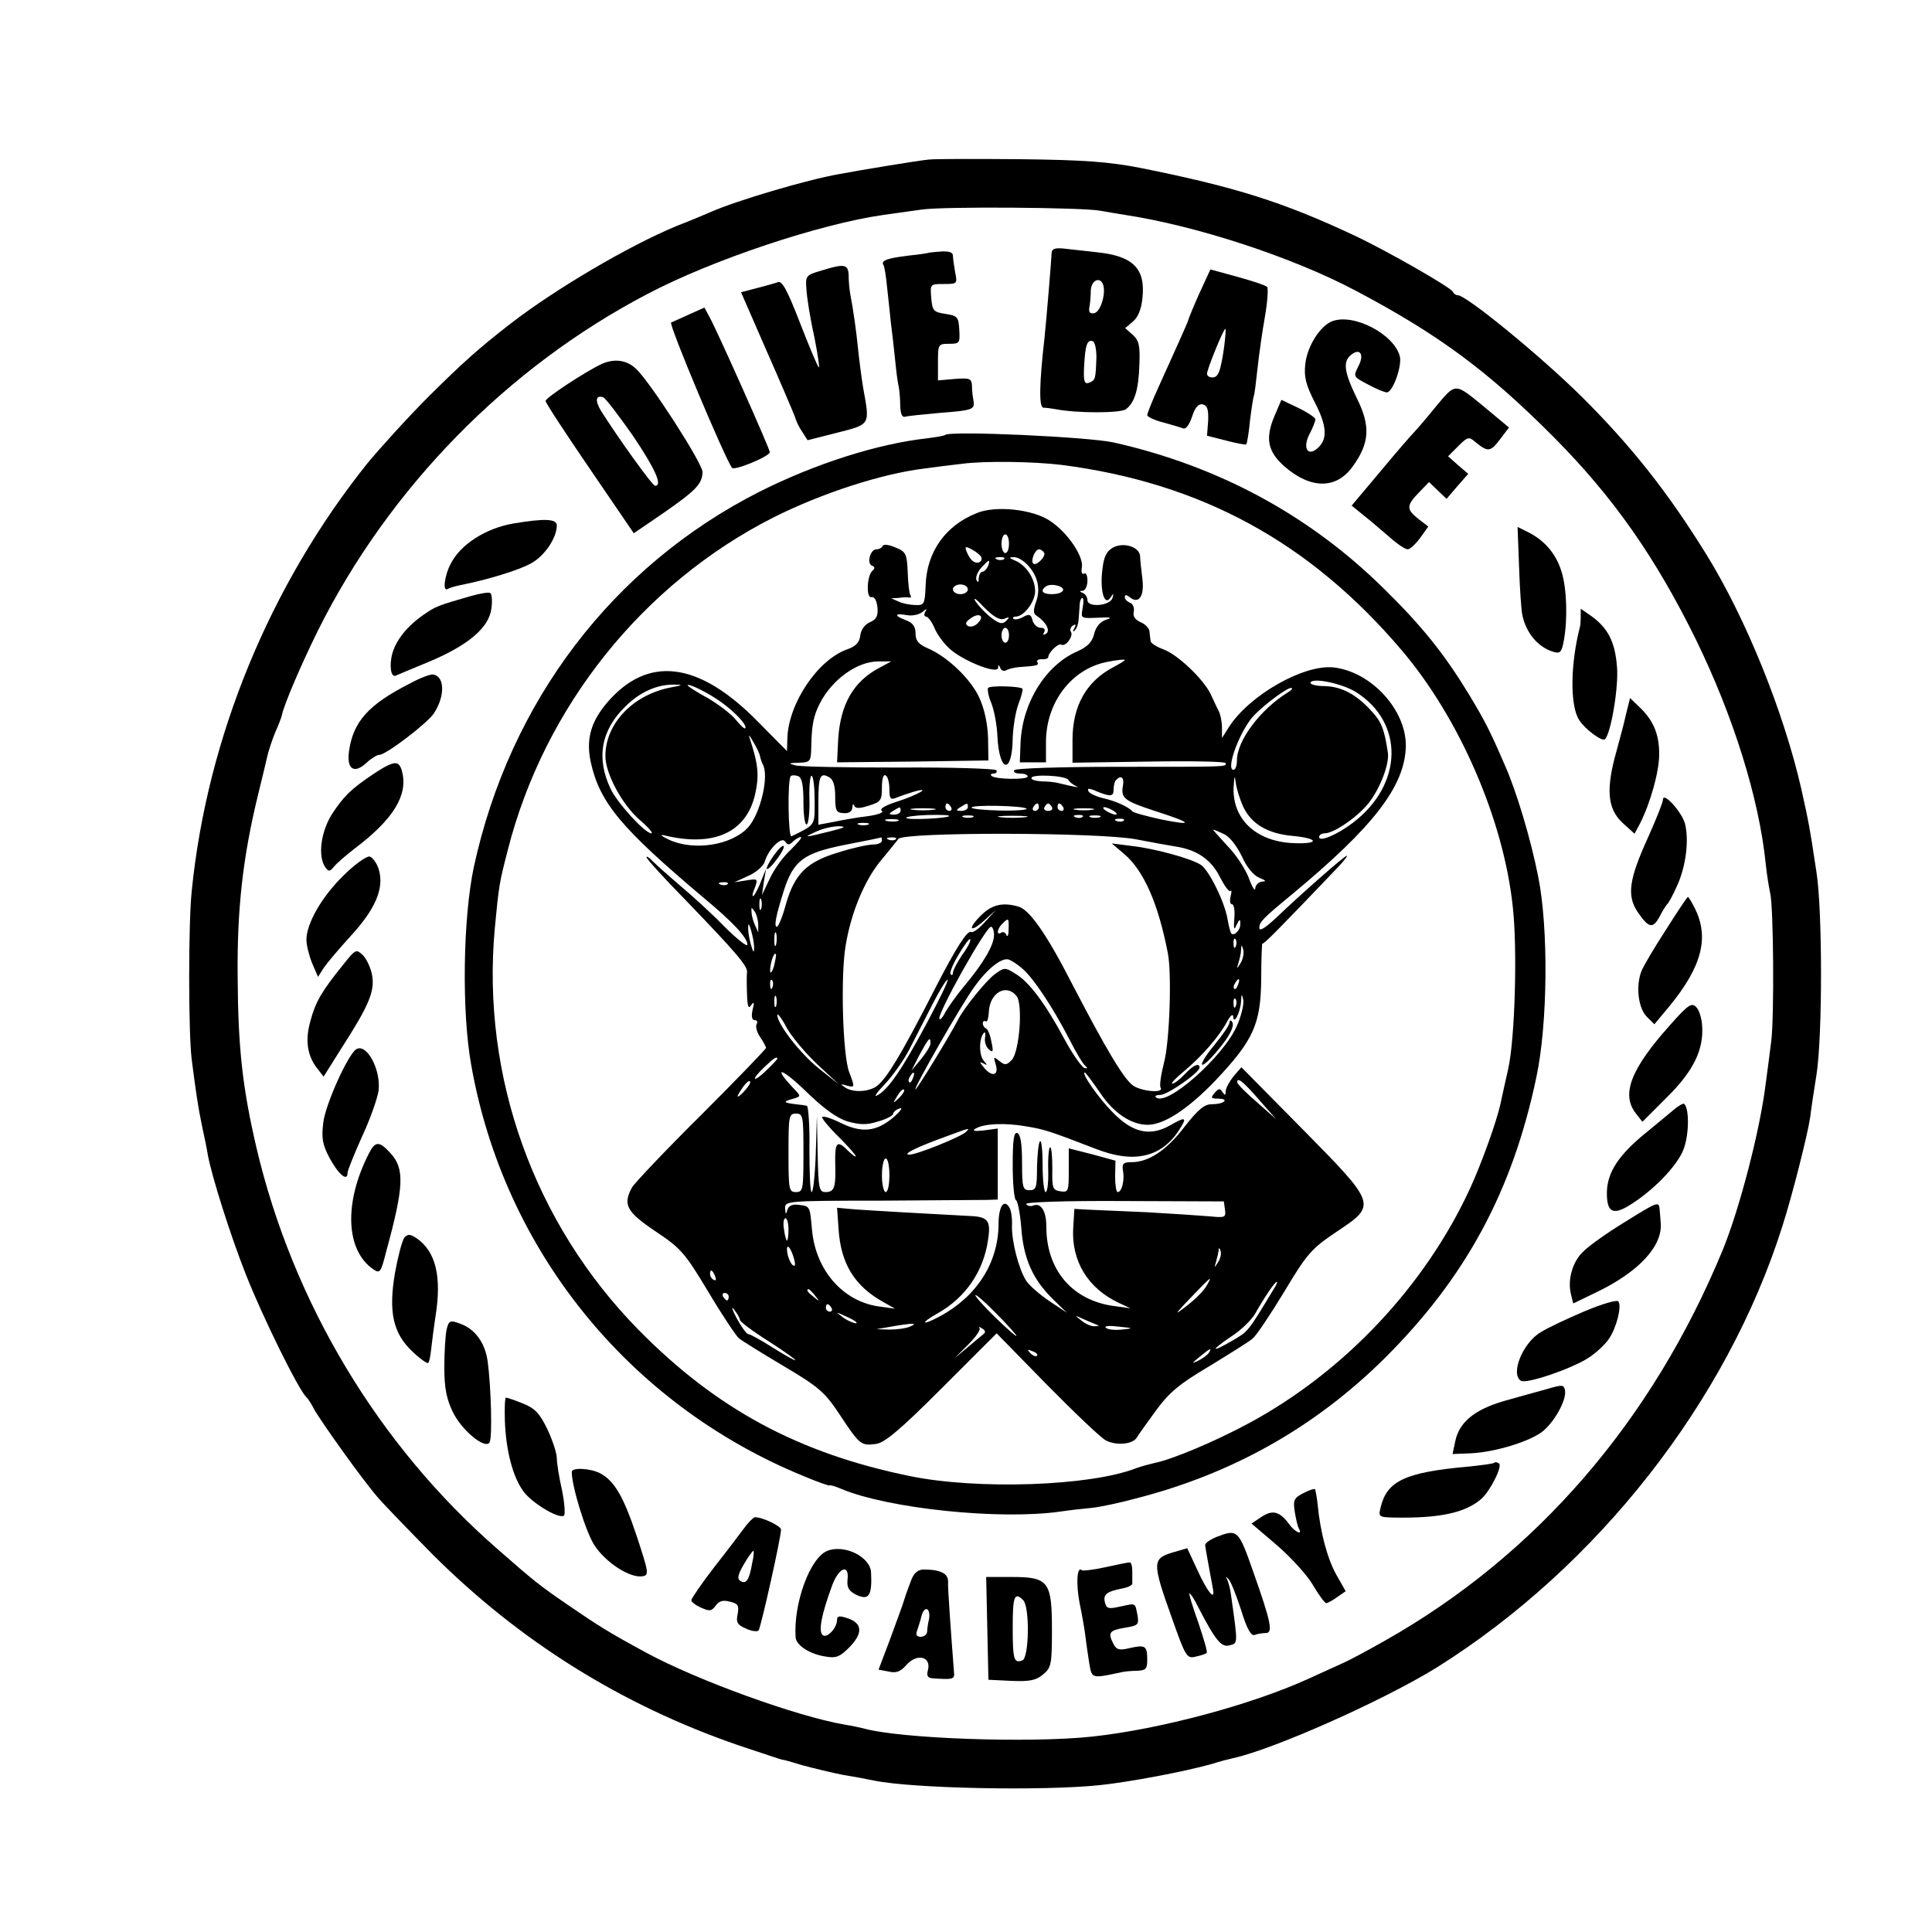 <?xml version="1.0" standalone="no"?>
<!DOCTYPE svg PUBLIC "-//W3C//DTD SVG 20010904//EN"
 "http://www.w3.org/TR/2001/REC-SVG-20010904/DTD/svg10.dtd">
<svg version="1.0" xmlns="http://www.w3.org/2000/svg"
 width="517pt" height="517pt" viewBox="0 0 517 517"
 preserveAspectRatio="xMidYMid meet">
<g transform="translate(0,517) scale(0.1,-0.1)"
fill="#000000" stroke="none">
<path d="M2485 4743 c-30 -3 -182 -28 -240 -39 -86 -15 -274 -71 -340 -100
-16 -7 -59 -25 -95 -39 -128 -53 -325 -169 -445 -262 -85 -66 -126 -103 -216
-192 -58 -58 -132 -140 -166 -181 -260 -325 -429 -733 -470 -1145 -9 -84 -9
-380 0 -450 11 -86 17 -128 28 -180 6 -27 13 -61 15 -75 11 -59 60 -214 101
-318 44 -113 144 -316 164 -332 3 -3 12 -16 19 -30 18 -33 130 -190 171 -237
18 -21 85 -90 148 -154 232 -231 503 -401 816 -509 64 -21 116 -39 118 -39 1
1 26 -6 55 -15 30 -8 79 -20 110 -26 32 -5 68 -12 82 -15 104 -21 450 -28 603
-12 77 8 227 36 301 57 21 7 46 13 55 15 110 24 404 155 546 243 429 269 777
712 925 1182 26 81 67 243 74 290 2 19 10 71 17 115 16 103 16 436 0 540 -19
126 -21 135 -41 225 -47 205 -147 453 -253 625 -104 168 -201 291 -336 425
-107 106 -307 270 -330 270 -5 0 -11 4 -13 9 -4 11 -175 109 -262 150 -191 90
-321 131 -576 182 -83 16 -149 21 -320 23 -118 1 -228 1 -245 -1z m460 -137
c17 -3 46 -8 65 -11 192 -29 451 -114 620 -204 221 -117 353 -215 528 -391
160 -161 273 -323 381 -543 99 -203 168 -422 186 -598 3 -30 9 -65 12 -79 9
-38 11 -327 3 -395 -4 -33 -11 -85 -15 -115 -15 -124 -70 -335 -115 -445 -189
-458 -499 -817 -905 -1046 -44 -25 -96 -53 -115 -61 -19 -9 -60 -27 -90 -41
-152 -69 -394 -134 -576 -154 -166 -18 -516 -6 -614 22 -8 2 -31 7 -50 10
-128 22 -393 118 -530 192 -105 57 -128 72 -210 128 -79 54 -93 66 -189 150
-319 278 -548 661 -645 1075 -37 159 -49 266 -50 456 -2 180 14 322 55 489 11
44 22 91 25 104 3 13 12 40 20 60 9 20 17 41 18 46 6 30 53 139 97 228 190
381 506 704 881 900 174 92 463 188 633 212 28 4 73 10 100 14 57 9 435 6 480
-3z"/>
<path d="M2814 4491 c-1 -23 -14 -178 -19 -226 -14 -122 -15 -185 -3 -186 7 0
22 -2 33 -4 56 -11 174 -11 188 0 23 17 34 52 36 120 2 50 -1 64 -18 79 l-20
18 20 17 c14 11 23 33 26 62 9 80 -24 114 -122 124 -33 4 -74 8 -90 10 -23 2
-31 -1 -31 -14z m138 -83 c8 -24 -7 -73 -24 -76 -11 -2 -15 2 -13 15 2 10 4
30 4 46 1 27 25 38 33 15z m-18 -194 c-2 -60 -3 -61 -19 -68 -13 -5 -16 3 -14
42 3 58 8 74 23 69 6 -2 10 -21 10 -43z"/>
<path d="M2487 4494 c-1 -1 -26 -5 -56 -8 -57 -7 -74 -13 -67 -25 3 -4 7 -31
10 -61 3 -29 8 -72 10 -94 3 -23 8 -66 11 -96 3 -30 7 -64 10 -75 2 -11 4 -34
4 -52 1 -21 5 -31 14 -28 6 2 48 6 91 10 90 7 95 9 91 33 -2 9 -4 27 -4 39 -1
20 -5 22 -46 19 l-45 -4 0 49 c0 48 1 49 30 49 28 0 29 2 27 38 -2 34 -5 37
-37 42 -32 5 -35 8 -38 43 -3 37 -3 37 34 37 36 0 36 1 30 31 -3 17 -6 38 -6
45 0 9 -11 12 -31 11 -17 -1 -31 -3 -32 -3z"/>
<path d="M2195 4445 c-38 -11 -40 -14 -37 -49 1 -21 10 -78 21 -127 10 -50 15
-87 12 -82 -4 4 -27 59 -51 121 -33 85 -47 111 -58 107 -8 -3 -34 -10 -57 -16
l-42 -11 68 -156 c38 -86 72 -166 76 -177 3 -11 12 -30 20 -41 l14 -22 79 20
c90 23 88 20 70 119 -5 30 -11 78 -14 107 -5 49 -12 99 -21 147 -2 11 -4 32
-4 48 -1 31 -12 32 -76 12z"/>
<path d="M3209 4384 c-16 -36 -29 -68 -29 -70 0 -2 -11 -27 -24 -56 -13 -29
-38 -84 -55 -122 -17 -37 -31 -72 -31 -77 0 -4 18 -13 41 -19 22 -6 46 -13 54
-16 8 -4 17 8 25 31 8 25 17 35 28 33 13 -3 16 -13 15 -44 l-3 -40 51 -13 c27
-7 52 -12 54 -10 2 2 7 31 10 64 4 33 9 62 10 65 2 3 6 36 10 73 4 38 13 101
20 140 7 40 9 75 6 79 -3 4 -39 16 -79 27 l-73 20 -30 -65z m67 -141 c-10 -69
-16 -83 -32 -83 -8 0 -14 4 -14 10 0 12 44 120 49 120 2 0 0 -21 -3 -47z"/>
<path d="M1845 4329 c-22 -10 -44 -20 -49 -22 -8 -3 146 -369 163 -389 7 -8
101 31 101 42 0 9 -140 323 -161 361 l-14 26 -40 -18z"/>
<path d="M3564 4310 c-32 -13 -66 -67 -71 -114 -4 -34 1 -55 26 -104 33 -64
34 -99 5 -123 -26 -21 -38 4 -20 39 9 17 16 35 16 40 0 4 -20 18 -45 30 l-46
22 -18 -42 c-26 -61 -19 -96 26 -136 70 -61 139 -62 183 0 45 62 48 108 11
182 -34 70 -38 98 -16 116 24 20 37 2 20 -30 -14 -28 -14 -28 26 -49 22 -12
44 -21 50 -21 16 0 41 70 35 96 -15 60 -125 117 -182 94z"/>
<path d="M1610 4196 c-41 -19 -150 -90 -150 -99 0 -5 53 -86 118 -181 l118
-173 79 54 c88 61 104 78 105 110 0 23 -142 244 -179 277 -25 23 -57 27 -91
12z m83 -191 c60 -89 81 -135 60 -135 -7 0 -99 128 -145 201 -16 27 -14 42 6
36 6 -2 41 -48 79 -102z"/>
<path d="M3839 4078 c-28 -35 -55 -65 -58 -68 -3 -3 -42 -47 -85 -99 l-79 -94
32 -26 c18 -14 49 -41 69 -58 20 -18 42 -33 49 -33 6 0 21 14 33 30 l22 31
-26 20 c-33 26 -33 36 1 71 l27 28 23 -22 24 -23 29 34 29 33 -27 23 -27 24
27 27 c25 25 29 26 45 12 34 -28 41 -28 66 5 l25 33 -60 50 c-88 72 -80 72
-139 2z"/>
<path d="M2529 4006 c-2 -2 -24 -6 -49 -9 -133 -15 -299 -68 -448 -143 -392
-199 -668 -561 -764 -1004 -29 -136 -33 -387 -7 -530 87 -494 420 -907 887
-1099 40 -17 72 -28 72 -26 0 2 15 -2 33 -10 126 -52 421 -83 584 -60 26 4 64
8 85 10 20 2 73 13 117 25 259 66 480 191 666 375 217 216 342 447 406 751 31
144 33 402 5 539 -20 101 -58 227 -88 295 -42 97 -53 118 -96 190 -67 110
-126 184 -230 286 -199 196 -442 327 -722 390 -68 15 -439 32 -451 20z m311
-80 c374 -48 665 -207 910 -495 155 -182 273 -453 298 -686 13 -111 6 -355
-12 -435 -9 -41 -19 -84 -21 -95 -11 -49 -50 -157 -81 -225 -121 -262 -336
-490 -591 -628 -91 -49 -207 -98 -254 -107 -13 -3 -35 -9 -49 -14 -123 -48
-425 -58 -605 -21 -298 61 -517 179 -726 391 -280 285 -421 678 -385 1074 11
116 12 122 35 211 98 384 362 713 712 890 130 65 288 116 401 130 29 4 76 10
103 13 61 8 191 6 265 -3z"/>
<path d="M2614 3797 c-84 -33 -134 -104 -137 -193 -2 -51 -4 -54 -27 -53 -14
0 -34 4 -45 9 l-20 9 20 1 c11 2 24 2 28 1 5 -1 6 2 3 7 -3 4 -6 32 -7 61 -2
49 -5 55 -33 66 -18 8 -32 9 -34 4 -2 -5 -10 -9 -17 -9 -16 0 -27 -38 -11 -44
7 -3 8 -7 1 -13 -15 -12 -18 -74 -3 -71 8 2 14 -9 16 -27 2 -23 -2 -32 -20
-40 -14 -6 -24 -20 -26 -36 -2 -18 -12 -29 -36 -37 -79 -29 -156 -145 -159
-237 l-1 -35 -78 79 c-159 162 -295 178 -404 50 -44 -52 -56 -99 -43 -159 24
-108 81 -176 299 -360 81 -67 120 -109 120 -128 0 -7 -28 15 -63 50 -34 35
-87 83 -117 108 -29 25 -62 54 -72 64 -10 11 -18 16 -18 12 0 -4 47 -56 104
-114 133 -138 168 -178 165 -194 -1 -7 -1 -33 0 -58 1 -34 4 -41 11 -30 8 11
9 8 4 -12 -4 -18 -2 -28 6 -28 6 0 8 -5 5 -10 -4 -6 0 -22 9 -35 9 -13 16 -27
16 -29 0 -3 -78 -84 -174 -180 -96 -95 -179 -183 -185 -194 -25 -46 -14 -65
63 -117 69 -46 79 -58 142 -163 37 -62 74 -117 81 -123 7 -6 60 -39 119 -74
96 -57 111 -70 152 -132 53 -80 56 -82 96 -77 23 3 63 36 177 150 l146 146
134 -137 c74 -75 145 -143 159 -150 28 -14 71 -10 82 8 4 7 27 39 51 72 36 49
62 71 143 119 54 33 107 66 116 74 10 8 48 65 85 126 61 102 73 115 140 160
108 72 108 72 -93 276 l-162 164 -21 -24 c-11 -14 -21 -32 -21 -40 0 -12 -2
-12 -9 -2 -6 10 -10 10 -21 -3 -11 -13 -9 -15 10 -15 13 0 20 -3 16 -7 -4 -5
-19 -8 -34 -8 -19 0 -36 -14 -72 -60 -48 -63 -96 -95 -142 -95 -22 0 -26 -4
-23 -22 5 -26 -3 -58 -14 -58 -4 0 -7 19 -7 42 l1 42 -62 17 -63 16 0 -59 c0
-56 -1 -59 -22 -56 -21 3 -23 8 -22 61 0 31 -2 57 -6 57 -3 0 -6 -27 -5 -60 1
-33 -2 -60 -7 -60 -4 0 -8 32 -8 72 0 39 -3 68 -7 64 -4 -4 -7 -35 -8 -69 0
-55 -2 -62 -20 -62 -18 0 -20 7 -20 74 0 50 -4 76 -13 79 -9 3 -12 -19 -12
-86 0 -50 4 -92 9 -94 4 -1 11 -35 14 -74 6 -83 31 -138 85 -191 l37 -36 -48
32 c-26 18 -54 42 -61 54 -20 31 -39 105 -38 147 1 19 -2 41 -7 49 -15 24 -29
2 -29 -47 -1 -101 -58 -191 -156 -244 -50 -27 -56 -20 -6 8 74 42 122 112 134
196 8 52 0 62 -49 64 -79 4 -294 16 -322 19 l-33 3 4 -57 c6 -93 43 -153 121
-196 l30 -17 -44 6 c-96 14 -168 97 -178 204 -6 66 -5 64 -37 68 -16 2 -26 -3
-29 -14 -4 -13 -5 -12 -6 4 -1 20 2 21 257 21 141 1 269 2 285 2 l27 1 0 95 0
95 -37 -5 c-26 -3 -33 -1 -22 5 22 13 76 16 134 6 49 -8 62 -12 189 -61 100
-39 173 -22 220 49 24 37 20 39 -22 15 -54 -31 -101 -21 -155 35 -37 37 -85
106 -74 106 2 0 20 -24 40 -53 36 -55 84 -87 128 -87 44 0 108 42 181 118 103
109 122 152 123 274 0 53 2 95 3 93 3 -3 37 31 204 206 15 16 25 29 22 29 -6
0 -122 -102 -190 -167 -29 -27 -44 -36 -44 -26 0 16 9 25 89 91 217 180 300
288 303 394 2 98 -93 201 -194 212 -80 8 -224 -74 -279 -159 l-19 -30 0 28 c0
15 -4 35 -9 45 -5 9 -14 29 -21 44 -19 40 -88 106 -126 120 -19 7 -35 17 -35
23 -1 5 -2 17 -3 25 0 8 -11 20 -24 25 -15 7 -21 16 -18 28 2 10 -2 21 -10 24
-8 3 -14 10 -14 15 0 7 4 7 13 0 24 -20 40 2 34 49 -3 24 -6 51 -6 60 -1 25
-43 39 -72 24 -18 -10 -25 -24 -29 -59 -7 -55 5 -99 21 -76 9 13 10 13 6 0 -5
-21 -67 -27 -67 -6 0 8 -6 17 -12 19 -10 4 -10 6 0 6 6 1 12 13 12 27 0 14 -4
23 -9 19 -6 -3 -8 4 -6 16 6 29 -38 94 -85 125 -46 31 -145 42 -196 21z m86
-82 c0 -14 -4 -25 -10 -25 -5 0 -10 11 -10 25 0 14 5 25 10 25 6 0 10 -11 10
-25z m-75 -34 c7 -13 -8 -22 -21 -13 -6 4 -13 15 -17 25 -6 15 -4 16 13 7 10
-5 21 -14 25 -19z m169 10 c6 -10 -22 -37 -29 -29 -8 7 5 38 15 38 5 0 11 -4
14 -9z m-107 -17 c-3 -3 -12 -4 -19 -1 -8 3 -5 6 6 6 11 1 17 -2 13 -5z m63
-16 c28 -30 35 -65 22 -100 -7 -20 -7 -30 1 -35 26 -17 39 -41 26 -49 -8 -4
-9 -3 -5 4 4 7 1 12 -9 12 -9 0 -19 9 -22 20 -4 16 -9 18 -25 9 -11 -6 -22 -8
-26 -5 -3 3 0 6 6 6 22 0 52 40 52 68 0 33 -24 70 -54 82 -16 7 -17 9 -4 9 10
1 27 -9 38 -21z m-106 -3 c-4 -8 -10 -15 -15 -15 -5 0 -9 -8 -10 -17 0 -12 -2
-13 -6 -5 -3 7 3 22 13 33 21 23 25 24 18 4z m-54 -62 c0 -7 -9 -13 -20 -13
-11 0 -20 6 -20 13 0 7 9 13 20 13 11 0 20 -6 20 -13z m254 -4 c-7 -12 -54
-12 -54 0 0 5 6 11 13 14 18 6 48 -4 41 -14z m-157 -75 c14 6 16 5 6 -5 -10
-10 -18 -9 -39 7 -15 11 -34 31 -43 44 -9 14 1 8 21 -14 27 -27 43 -36 55 -32z
m210 28 c-5 -27 -5 -27 41 -25 33 2 40 0 23 -5 -16 -5 -28 -18 -33 -38 -5 -22
-18 -35 -45 -47 -85 -37 -147 -137 -152 -244 l-2 -53 35 0 35 0 0 54 c0 107
69 197 165 215 25 5 46 7 46 5 0 -2 -13 -10 -30 -19 -73 -38 -110 -104 -110
-195 l0 -61 205 3 c113 2 205 0 205 -4 0 -10 18 -10 -293 -10 -147 0 -270 -4
-273 -9 -3 -5 4 -9 15 -9 12 0 21 -3 21 -8 0 -9 -88 -8 -97 2 -3 3 -1 6 6 6 7
0 10 4 7 9 -3 4 -120 8 -260 7 -140 0 -265 2 -278 6 -20 5 -18 6 10 7 31 1 32
3 33 44 1 56 6 82 23 115 33 64 100 112 156 112 l35 0 -30 -16 c-71 -37 -106
-98 -112 -192 l-3 -62 203 2 202 3 -1 61 c-1 37 -10 78 -23 106 -22 50 -86
111 -138 133 -25 11 -33 20 -33 40 0 18 -7 28 -25 35 -33 12 -32 20 1 14 14
-3 33 1 42 8 12 10 14 10 8 1 -4 -7 -3 -13 2 -13 5 0 15 -13 22 -29 6 -16 24
-41 39 -55 34 -33 131 -72 132 -53 0 9 2 9 6 -1 2 -6 9 -9 15 -6 6 4 23 8 37
9 47 3 52 5 47 13 -3 5 3 8 12 8 9 -1 17 2 17 5 0 12 27 39 35 34 11 -7 33 22
26 34 -4 5 -1 13 5 17 8 5 9 3 4 -7 -5 -8 -4 -11 1 -6 5 5 9 16 10 25 1 10 2
27 3 40 0 12 4 22 7 22 4 0 4 -12 1 -28z m-280 -39 c-8 -9 -20 -12 -27 -8 -8
5 -6 11 7 20 23 17 39 7 20 -12z m83 -33 c0 -11 -4 -20 -10 -20 -5 0 -10 9
-10 20 0 11 5 20 10 20 6 0 10 -9 10 -20z m927 -151 c132 -82 128 -249 -7
-351 -42 -32 -90 -52 -90 -38 0 6 7 10 15 10 25 0 91 46 119 83 30 39 54 103
50 132 -9 62 -17 83 -42 110 -41 46 -81 68 -128 69 -23 0 -40 5 -37 10 8 13
83 -3 120 -25z m-1834 11 c-100 -20 -173 -97 -173 -183 0 -47 45 -131 93 -172
22 -19 36 -35 30 -35 -17 0 -91 81 -109 119 -39 82 -26 157 40 221 38 38 85
59 131 58 24 0 22 -2 -12 -8z m137 -39 c38 -27 71 -63 64 -70 -2 -2 -13 8 -25
23 -12 15 -46 41 -75 58 -30 16 -54 32 -54 34 0 7 56 -20 90 -45z m1516 26
c-74 -46 -136 -129 -136 -182 0 -14 -4 -25 -9 -25 -23 0 20 112 57 148 31 31
87 72 97 71 6 0 1 -6 -9 -12z m-1412 -171 c1 -6 4 -15 7 -21 18 -31 -6 -132
-39 -169 -44 -48 -145 -64 -212 -33 -19 9 -25 14 -14 12 134 -33 222 7 245
111 11 50 8 79 -15 149 -4 11 0 7 9 -9 10 -16 18 -34 19 -40z m116 -123 c0
-35 4 -62 9 -59 5 3 8 35 7 70 -1 35 2 62 6 60 5 -3 8 -33 8 -68 0 -66 3 -62
-62 -94 -9 -4 -11 152 -2 161 3 3 12 3 20 0 10 -4 14 -24 14 -70z m85 15 c0
-38 3 -43 23 -44 14 -1 22 5 23 15 0 9 3 11 5 5 3 -8 14 -8 39 0 32 10 35 14
35 49 0 23 4 36 10 32 6 -3 10 -20 10 -37 0 -25 3 -29 18 -23 9 4 30 11 46 16
52 15 13 -8 -43 -26 -32 -10 -49 -20 -41 -25 6 -4 -10 -10 -37 -14 -26 -3 -67
-10 -90 -15 l-43 -8 0 62 c0 68 5 79 29 65 11 -6 16 -23 16 -52z m624 45 c3
-6 13 -13 21 -17 13 -5 -5 -2 -50 9 -8 2 -27 4 -42 4 -16 1 -28 4 -28 9 0 11
91 7 99 -5z m467 -70 c22 -48 66 -74 134 -80 73 -7 70 -23 -4 -19 -96 6 -157
64 -155 147 2 33 3 37 6 14 2 -16 11 -44 19 -62z m-321 55 c-6 -34 3 -41 85
-68 100 -32 108 -41 18 -23 -40 9 -75 18 -78 22 -10 12 -46 28 -78 35 -17 4
-35 12 -39 18 -4 8 0 9 13 4 45 -19 54 -19 54 1 0 11 3 23 7 26 13 14 22 6 18
-15z m-460 -58 c3 -5 1 -10 -4 -10 -6 0 -11 5 -11 10 0 6 2 10 4 10 3 0 8 -4
11 -10z m45 0 c0 -5 -8 -10 -17 -10 -15 0 -16 2 -3 10 19 12 20 12 20 0z m157
-4 c4 -3 -28 -6 -70 -5 -42 1 -77 4 -77 8 0 8 139 5 147 -3z m33 4 c0 -5 -5
-10 -11 -10 -5 0 -7 5 -4 10 3 6 8 10 11 10 2 0 4 -4 4 -10z m35 0 c3 -5 -1
-10 -10 -10 -9 0 -13 5 -10 10 3 6 8 10 10 10 2 0 7 -4 10 -10z m30 0 c3 -5 1
-10 -4 -10 -6 0 -11 5 -11 10 0 6 2 10 4 10 3 0 8 -4 11 -10z m-435 -10 c0 -5
-8 -10 -17 -10 -15 0 -16 2 -3 10 19 12 20 12 20 0z m88 3 c-16 -2 -40 -2 -55
0 -16 2 -3 4 27 4 30 0 43 -2 28 -4z m425 0 c-13 -2 -33 -2 -45 0 -13 2 -3 4
22 4 25 0 35 -2 23 -4z m57 -3 c8 -5 11 -10 5 -10 -5 0 -17 5 -25 10 -8 5 -10
10 -5 10 6 0 17 -5 25 -10z m-440 -14 c-7 -6 -109 -11 -115 -5 -3 3 23 7 57 8
35 1 60 0 58 -3z m63 -3 c-7 -2 -19 -2 -25 0 -7 3 -2 5 12 5 14 0 19 -2 13 -5z
m140 0 c-18 -2 -48 -2 -65 0 -18 2 -4 4 32 4 36 0 50 -2 33 -4z m154 1 c-3 -3
-12 -4 -19 -1 -8 3 -5 6 6 6 11 1 17 -2 13 -5z m46 -1 c-7 -2 -19 -2 -25 0 -7
3 -2 5 12 5 14 0 19 -2 13 -5z m-540 -10 c-7 -2 -21 -2 -30 0 -10 3 -4 5 12 5
17 0 24 -2 18 -5z m604 1 c-3 -3 -12 -4 -19 -1 -8 3 -5 6 6 6 11 1 17 -2 13
-5z m-684 -11 c-7 -2 -19 -2 -25 0 -7 3 -2 5 12 5 14 0 19 -2 13 -5z m-103
-18 c-68 -17 -73 -17 -35 0 17 8 44 14 60 14 22 -1 15 -4 -25 -14z m1055 -7
c15 -6 34 -31 48 -59 13 -30 32 -52 47 -58 17 -7 20 -10 8 -10 -10 -1 -18 -9
-19 -18 0 -10 -8 2 -17 27 -9 24 -35 64 -58 87 -22 24 -39 43 -38 43 2 0 15
-5 29 -12z m-235 -14 c41 -8 91 -17 110 -20 54 -9 92 -35 115 -82 12 -23 24
-40 28 -36 3 3 3 -3 0 -15 -3 -12 -1 -21 4 -21 5 0 8 -17 6 -37 -2 -30 -1 -34
6 -18 8 16 10 17 10 3 1 -16 -16 -34 -24 -26 -2 2 -7 19 -10 38 -8 47 -50 132
-72 146 -27 17 -122 43 -183 50 l-55 7 33 -28 c52 -44 91 -131 117 -265 11
-54 5 -237 -10 -293 -8 -32 -13 -63 -9 -68 9 -15 -50 -10 -74 6 -25 18 -72 97
-162 270 -69 135 -115 201 -145 209 -41 12 -70 5 -97 -21 -39 -37 -35 -53 5
-17 l32 29 -29 -32 c-16 -18 -33 -30 -37 -27 -10 6 -41 -43 -94 -146 -96 -188
-137 -255 -164 -270 -25 -13 -62 -13 -81 1 -12 8 -11 9 6 4 22 -6 22 -5 6 37
-17 47 -23 257 -9 338 14 86 49 170 90 222 23 28 46 56 51 63 14 19 536 18
636 -1z m-918 -6 c6 6 16 12 21 12 5 0 -8 -15 -27 -34 -20 -18 -45 -53 -56
-77 l-21 -44 5 35 6 35 -13 -32 c-6 -17 -16 -35 -20 -40 -5 -4 -4 5 2 19 10
27 9 27 -22 22 l-32 -5 37 17 c21 9 40 26 44 37 10 35 46 70 55 55 7 -10 11
-10 21 0z m238 2 c0 -5 -11 -10 -24 -10 -13 0 -55 -9 -92 -21 -85 -25 -118
-58 -141 -139 -9 -33 -20 -60 -24 -60 -8 0 -4 25 18 95 26 82 53 102 163 124
52 10 96 19 98 20 1 1 2 -3 2 -9z m37 4 c-3 -3 -12 -4 -19 -1 -8 3 -5 6 6 6
11 1 17 -2 13 -5z m-450 -120 c-3 -3 -12 -4 -19 -1 -8 3 -5 6 6 6 11 1 17 -2
13 -5z m90 -66 c-3 -7 -5 -2 -5 12 0 14 2 19 5 13 2 -7 2 -19 0 -25z m-8 -43
l0 -20 -9 20 c-5 11 -9 27 -9 35 -1 13 0 13 9 0 5 -8 9 -24 9 -35z m670 -12
c0 -16 -3 -22 -6 -15 -2 6 -9 10 -14 6 -13 -8 -11 10 3 24 17 17 18 16 17 -15z
m-681 -48 c0 -16 -2 -15 -8 5 -4 14 -8 34 -8 45 0 16 2 15 8 -5 4 -14 8 -34 8
-45z m642 33 c0 -27 -28 -75 -80 -137 -21 -25 -43 -57 -50 -69 -6 -13 -14 -22
-16 -19 -9 9 124 247 138 247 4 0 8 -10 8 -22z m-583 -25 c-3 -10 -5 -4 -5 12
0 17 2 24 5 18 2 -7 2 -21 0 -30z m498 -28 c-14 -21 -25 -42 -25 -48 0 -6 -3
-8 -6 -4 -4 3 6 27 21 52 15 26 29 44 31 42 3 -3 -6 -22 -21 -42z m732 23 c-3
-8 -6 -5 -6 6 -1 11 2 17 5 13 3 -3 4 -12 1 -19z m13 -45 c-11 -17 -11 -17 -6
0 3 10 7 26 7 35 1 15 2 15 6 0 2 -10 -1 -25 -7 -35z m-1249 -9 c-5 -16 -10
-21 -10 -12 -1 18 10 51 15 45 2 -1 -1 -16 -5 -33z m667 -8 c29 -26 79 -101
123 -186 18 -36 38 -69 44 -73 6 -5 5 -7 -3 -5 -7 2 -32 37 -54 78 -51 95 -95
154 -132 175 -27 17 -29 16 -54 -2 -25 -19 -83 -91 -99 -123 -21 -41 -106
-180 -113 -185 -11 -7 125 231 158 275 35 49 74 79 92 72 8 -3 25 -14 38 -26z
m-671 -48 c-3 -8 -6 -5 -6 6 -1 11 2 17 5 13 3 -3 4 -12 1 -19z m412 -98 c-67
-125 -102 -175 -131 -191 -11 -6 -2 7 19 29 21 22 51 64 66 93 15 30 44 85 63
123 19 37 37 66 40 64 2 -3 -24 -56 -57 -118z m834 105 c-3 -9 -8 -14 -10 -11
-3 3 -2 9 2 15 9 16 15 13 8 -4z m-593 -30 c18 -21 8 -151 -13 -172 -14 -14
-18 -14 -33 -2 -15 12 -16 12 -10 -8 10 -30 -8 -37 -30 -11 -12 14 -14 18 -4
13 13 -7 13 -6 2 7 -13 16 -12 61 1 74 3 4 5 -2 3 -12 -2 -11 2 -25 10 -32 11
-10 13 -7 7 20 -3 18 -10 35 -15 36 -4 2 -8 8 -8 13 0 6 3 8 8 6 4 -3 7 8 8
24 2 52 46 78 74 44z m-643 -27 c-3 -7 -5 -2 -5 12 0 14 2 19 5 13 2 -7 2 -19
0 -25z m1233 -53 c-36 -83 -190 -219 -217 -191 -4 3 2 6 12 6 19 0 104 59 105
73 0 14 -17 7 -40 -18 -13 -14 -28 -25 -33 -25 -5 0 9 15 31 33 49 41 94 93
115 132 9 17 16 23 17 15 1 -25 19 10 21 40 1 21 2 22 6 4 2 -11 -5 -42 -17
-69z m-3 53 c-3 -8 -6 -5 -6 6 -1 11 2 17 5 13 3 -3 4 -12 1 -19z m-1119 -157
l57 -53 -54 43 c-51 41 -111 119 -111 143 0 6 12 -9 25 -34 14 -25 51 -69 83
-99z m302 57 c0 -7 -12 -26 -26 -43 l-25 -30 22 43 c24 44 29 50 29 30z m-410
-41 c0 -2 -13 -16 -30 -32 -16 -16 -30 -25 -30 -21 0 4 12 18 26 31 25 24 34
29 34 22z m188 -168 c33 -9 51 -10 82 0 22 6 40 16 40 20 0 5 8 12 18 15 9 3
2 -7 -16 -23 -47 -40 -86 -44 -144 -15 -27 13 -48 19 -48 14 0 -4 20 -29 45
-53 25 -25 45 -48 45 -51 0 -3 -9 3 -20 14 -30 30 -36 25 -35 -32 2 -66 -2
-78 -26 -78 -17 0 -19 9 -21 103 l-2 102 -3 -102 c-2 -57 -7 -103 -11 -103 -4
0 -6 52 -6 115 1 63 -3 116 -7 116 -5 1 -18 3 -29 4 -34 4 -36 7 -10 14 24 7
24 7 5 27 -58 61 -37 59 27 -2 51 -50 87 -76 116 -85z m175 116 c-3 -9 -8 -14
-10 -11 -3 3 -2 9 2 15 9 16 15 13 8 -4z m-453 -37 c-13 -13 -19 -16 -15 -8
14 25 28 41 32 36 3 -3 -5 -15 -17 -28z m1380 -22 l45 -51 -51 45 c-29 25 -52
48 -53 53 -2 17 17 2 59 -47z m-964 6 c-17 -16 -18 -16 -5 5 7 12 15 20 18 17
3 -2 -3 -12 -13 -22z m-256 -147 c0 -98 -1 -105 -20 -105 -19 0 -20 7 -20 105
0 98 1 105 20 105 19 0 20 -7 20 -105z m435 56 c-15 -14 -132 -61 -152 -61
-20 1 22 21 102 50 60 22 62 23 50 11z m-205 -116 c0 -25 -4 -45 -10 -45 -5 0
-10 20 -10 45 0 25 5 45 10 45 6 0 10 -20 10 -45z m898 -92 c3 -21 0 -22 -40
-18 -24 2 -99 7 -168 11 -69 3 -141 6 -160 7 l-35 2 -3 -49 c-6 -90 39 -164
123 -203 l30 -14 -44 6 c-111 15 -181 96 -181 212 0 42 -14 65 -35 57 -7 -3
-16 -1 -19 4 -3 5 100 9 262 8 l267 -1 3 -22z m-1168 -53 c0 -16 -2 -30 -4
-30 -2 0 -6 14 -8 30 -3 17 -1 30 4 30 4 0 8 -13 8 -30z m15 -79 c4 -15 3 -21
-3 -17 -5 3 -12 17 -15 32 -5 30 8 20 18 -15z m1135 -8 c-11 -17 -11 -17 -6 0
3 10 6 24 7 30 0 9 2 9 5 0 3 -7 0 -20 -6 -30z m-1346 -39 c3 -8 2 -12 -4 -9
-6 3 -10 10 -10 16 0 14 7 11 14 -7z m1317 -21 c-9 -18 -39 -47 -76 -73 -11
-8 3 8 30 36 57 59 59 61 46 37z m179 -10 c-73 -121 -69 -115 -113 -141 -57
-33 -59 -27 -3 11 27 17 56 46 65 62 22 39 52 85 58 85 2 0 -1 -8 -7 -17z
m-1229 -20 c13 -16 12 -17 -3 -4 -17 13 -22 21 -14 21 2 0 10 -8 17 -17z
m-231 -3 c0 -5 -2 -10 -4 -10 -3 0 -8 5 -11 10 -3 6 -1 10 4 10 6 0 11 -4 11
-10z m770 -105 c0 -3 -25 19 -55 48 -30 29 -55 57 -55 61 0 4 25 -17 55 -48
30 -30 55 -58 55 -61z m-740 43 c0 -5 35 -31 78 -58 42 -27 74 -50 70 -50 -4
0 -32 16 -62 35 -30 19 -59 35 -64 35 -4 0 -18 19 -31 43 -12 23 -15 33 -7 23
9 -11 16 -24 16 -28z m245 32 c3 -5 1 -10 -4 -10 -6 0 -11 5 -11 10 0 6 2 10
4 10 3 0 8 -4 11 -10z m64 -36 c14 -12 -19 -1 -35 12 -18 14 -18 14 6 3 14 -6
27 -13 29 -15z m641 -7 c13 -5 13 -6 -1 -6 -8 -1 -24 6 -35 15 -19 15 -19 15
1 6 11 -5 27 -12 35 -15z m-495 -7 c-11 -5 -36 -8 -55 -8 l-35 1 40 7 c57 10
74 10 50 0z m566 -8 c-18 -2 -37 0 -42 5 -5 5 11 6 34 3 41 -4 41 -5 8 -8z
m-368 -11 c-4 -3 -24 -20 -43 -36 l-36 -30 37 37 c20 20 34 40 30 44 -3 4 0 4
7 -1 8 -4 10 -10 5 -14z m142 -59 c-3 -3 -11 0 -18 7 -9 10 -8 11 6 5 10 -3
15 -9 12 -12z m460 8 c-3 -5 -16 -15 -28 -21 -19 -9 -19 -8 3 10 28 23 34 26
25 11z"/>
<path d="M2644 3329 c-2 -5 1 -23 9 -41 7 -18 15 -58 16 -88 5 -99 40 -103 41
-5 1 28 7 68 15 90 8 21 13 40 11 42 -7 7 -88 9 -92 2z"/>
<path d="M2070 2880 c-12 -17 -20 -33 -18 -35 2 -3 15 9 27 26 13 17 21 33 18
35 -3 3 -15 -9 -27 -26z"/>
<path d="M3290 2433 c0 -6 -18 -32 -40 -59 -48 -58 -43 -75 5 -19 36 42 51 72
41 82 -3 4 -6 2 -6 -4z"/>
<path d="M1373 3769 c-74 -13 -140 -56 -166 -106 -18 -33 -23 -78 -9 -69 5 3
19 7 33 10 71 14 158 40 191 59 36 20 68 68 68 101 0 18 -33 19 -117 5z"/>
<path d="M4065 3653 c2 -60 6 -118 9 -130 10 -47 42 -85 82 -97 19 -6 23 -2
29 31 10 55 8 137 -6 182 -14 47 -43 82 -86 105 l-32 16 4 -107z"/>
<path d="M1260 3575 c-87 -25 -95 -28 -125 -49 -44 -30 -74 -67 -85 -104 -9
-33 -4 -66 9 -60 4 2 45 19 91 38 104 44 159 91 165 142 3 20 1 39 -3 41 -4 3
-27 -1 -52 -8z"/>
<path d="M4230 3521 c0 -12 -1 -24 -2 -28 -26 -101 -27 -212 -2 -250 15 -24
62 -59 69 -51 16 16 37 141 32 194 -5 66 -24 103 -68 135 l-29 20 0 -20z"/>
<path d="M1095 3340 c-110 -56 -150 -102 -161 -180 -7 -49 14 -62 47 -31 13
12 28 21 34 21 18 0 129 85 146 111 31 47 29 101 -3 104 -7 1 -36 -10 -63 -25z"/>
<path d="M4351 3258 c-5 -24 -17 -67 -25 -97 -29 -102 -25 -155 16 -193 l32
-29 14 26 c28 55 52 139 52 187 0 54 -16 91 -53 126 l-25 24 -11 -44z"/>
<path d="M1001 3100 c-61 -41 -80 -59 -113 -109 -29 -47 -38 -111 -18 -141 9
-13 12 -13 23 0 6 8 32 31 57 50 103 78 142 142 126 205 -8 31 -20 31 -75 -5z"/>
<path d="M4450 3030 c0 -7 -18 -52 -39 -99 -52 -114 -58 -157 -29 -201 30 -44
41 -46 59 -13 8 16 17 30 20 33 4 3 16 25 27 50 24 53 32 122 21 166 -9 32
-59 87 -59 64z"/>
<path d="M918 2826 c-58 -57 -98 -128 -98 -171 0 -14 7 -42 15 -62 l16 -37 16
25 c9 13 42 52 73 86 65 71 88 126 74 175 -5 18 -17 34 -25 36 -9 1 -41 -22
-71 -52z"/>
<path d="M4458 2682 c-31 -48 -61 -98 -66 -112 -15 -40 -8 -98 15 -121 l20
-20 40 48 c88 107 108 186 67 265 -8 16 -16 28 -17 28 -2 0 -28 -39 -59 -88z"/>
<path d="M918 2588 c-57 -70 -74 -100 -87 -149 -15 -52 -9 -93 17 -127 l18
-23 49 78 c72 112 88 150 81 192 -3 19 -14 43 -24 54 -19 18 -20 18 -54 -25z"/>
<path d="M4470 2428 c-106 -118 -133 -187 -92 -238 l17 -22 65 65 c71 70 99
127 95 191 -1 20 -8 44 -16 51 -12 13 -22 6 -69 -47z"/>
<path d="M953 2362 c-22 -14 -83 -149 -88 -197 -5 -41 -2 -58 17 -94 24 -44
48 -64 48 -40 0 7 18 51 39 98 22 47 41 102 44 122 7 56 -32 129 -60 111z"/>
<path d="M4469 2192 c-19 -16 -45 -37 -58 -48 -79 -63 -111 -111 -111 -167 0
-49 15 -59 56 -35 64 38 132 107 149 152 15 39 16 108 2 122 -3 3 -20 -8 -38
-24z"/>
<path d="M987 2083 c-67 -131 -62 -258 11 -309 19 -13 21 -10 36 49 47 172 49
220 11 261 -30 33 -41 33 -58 -1z"/>
<path d="M4345 1898 c-44 -27 -92 -61 -107 -76 -30 -27 -44 -77 -34 -116 l6
-24 62 30 c113 54 178 124 172 186 -1 12 -2 29 -3 37 -2 21 -6 19 -96 -37z"/>
<path d="M1082 1858 c-6 -8 -17 -50 -25 -94 -18 -106 -5 -163 48 -212 20 -19
39 -32 41 -29 3 2 6 20 8 38 2 19 7 57 11 84 18 109 1 177 -51 212 -17 11 -23
11 -32 1z"/>
<path d="M4240 1661 c-47 -20 -100 -45 -117 -56 -48 -28 -82 -112 -53 -130 15
-9 135 32 180 61 22 14 47 38 56 52 20 30 34 86 25 99 -3 6 -43 -6 -91 -26z"/>
<path d="M1195 1612 c-3 -14 -6 -60 -6 -101 0 -56 6 -85 23 -120 24 -49 86
-100 98 -81 8 12 4 151 -5 217 -7 50 -34 87 -74 101 -27 10 -30 8 -36 -16z"/>
<path d="M4140 1453 c-25 -7 -77 -21 -115 -32 -79 -23 -121 -57 -131 -109 l-7
-33 49 2 c66 3 163 33 195 61 32 28 61 83 57 107 -3 16 -7 16 -48 4z"/>
<path d="M1351 1368 c3 -80 21 -149 49 -188 22 -31 94 -75 109 -66 4 3 2 33
-5 68 -8 35 -14 73 -14 86 0 13 -11 47 -25 77 -21 43 -33 56 -65 69 -22 9 -43
16 -46 16 -3 0 -4 -28 -3 -62z"/>
<path d="M3999 1256 c-2 -3 -35 -7 -74 -11 -164 -15 -213 -38 -230 -107 -7
-27 -6 -28 36 -29 120 -2 189 12 233 50 24 21 58 89 47 95 -4 3 -10 4 -12 2z"/>
<path d="M1530 1231 c0 -38 37 -159 60 -195 30 -47 96 -90 130 -84 17 3 16 10
-16 107 -35 105 -59 147 -97 168 -26 14 -77 17 -77 4z"/>
<path d="M3487 1174 c-25 -13 -27 -19 -22 -51 3 -19 8 -39 11 -44 11 -19 -12
-8 -26 12 -25 34 -44 40 -74 20 l-27 -18 68 -58 c37 -32 81 -80 96 -106 16
-27 32 -49 36 -49 3 0 17 7 29 16 l23 16 -25 44 c-24 43 -43 114 -50 188 -2
20 -6 39 -7 41 -2 2 -17 -3 -32 -11z"/>
<path d="M1993 1083 c-12 -16 -48 -64 -82 -107 -34 -44 -61 -84 -61 -88 0 -5
12 -14 26 -20 22 -10 28 -10 39 5 9 13 20 16 38 11 22 -5 25 -10 21 -33 -5
-22 -1 -29 22 -39 15 -7 30 -9 34 -5 6 8 60 248 60 270 0 9 -49 33 -70 33 -3
0 -16 -12 -27 -27z m20 -95 c-8 -46 -16 -58 -31 -49 -10 6 -8 16 8 44 12 21
24 37 26 37 2 0 1 -15 -3 -32z"/>
<path d="M3255 1057 c-17 -7 -30 -16 -30 -22 1 -9 10 -59 21 -118 6 -33 -15
-7 -42 52 l-27 58 -41 -12 c-52 -16 -53 -27 -1 -172 38 -108 41 -112 65 -106
14 3 27 7 29 10 3 2 -8 38 -22 80 -15 42 -26 77 -24 79 1 2 12 -13 22 -34 47
-91 63 -111 85 -105 23 6 23 1 4 136 -2 16 -7 34 -10 40 -5 8 -4 9 3 2 6 -5
21 -43 34 -83 16 -52 27 -71 37 -67 7 3 21 5 29 5 20 0 15 27 -33 163 -40 114
-42 116 -99 94z"/>
<path d="M2214 1020 c-46 -18 -91 -140 -85 -231 1 -22 39 -46 81 -52 27 -5 38
0 61 23 38 38 38 65 -1 79 -23 8 -30 7 -30 -3 0 -23 -28 -52 -39 -41 -11 11
-3 54 26 133 18 48 46 58 41 15 -2 -21 3 -30 22 -40 35 -17 44 -4 41 59 -2 42
-71 76 -117 58z"/>
<path d="M2957 976 c-31 -7 -59 -10 -62 -8 -13 13 -16 -36 -6 -88 7 -33 14
-74 16 -92 2 -18 7 -50 10 -70 7 -40 6 -40 85 -23 8 2 27 4 43 4 23 1 27 5 27
29 0 38 -5 41 -46 32 -28 -7 -36 -5 -44 10 -16 31 -12 37 29 44 37 6 39 8 35
33 -7 35 -3 33 -46 24 -31 -7 -37 -6 -41 10 -6 22 4 30 45 38 16 3 29 9 28 14
0 4 0 18 0 32 0 14 -3 25 -7 24 -5 0 -34 -6 -66 -13z"/>
<path d="M2439 943 c-6 -16 -15 -39 -19 -53 -4 -14 -22 -62 -38 -106 l-31 -82
27 -5 c20 -5 32 0 46 16 29 34 69 25 59 -13 -4 -14 0 -20 11 -21 55 -4 61 -3
59 15 -7 91 -17 225 -16 243 1 22 -20 33 -65 33 -15 0 -26 -9 -33 -27z m47
-106 c-3 -12 -5 -28 -5 -34 -1 -7 -8 -13 -17 -13 -11 0 -14 5 -10 16 3 9 9 27
12 40 8 29 25 21 20 -9z"/>
<path d="M2642 813 l3 -138 61 -3 c48 -2 66 1 85 17 22 18 24 26 24 119 0 130
-9 142 -107 142 l-69 0 3 -137z m96 75 c18 -18 16 -154 -2 -161 -23 -9 -26 2
-26 90 0 82 5 94 28 71z"/>
</g>
</svg>
